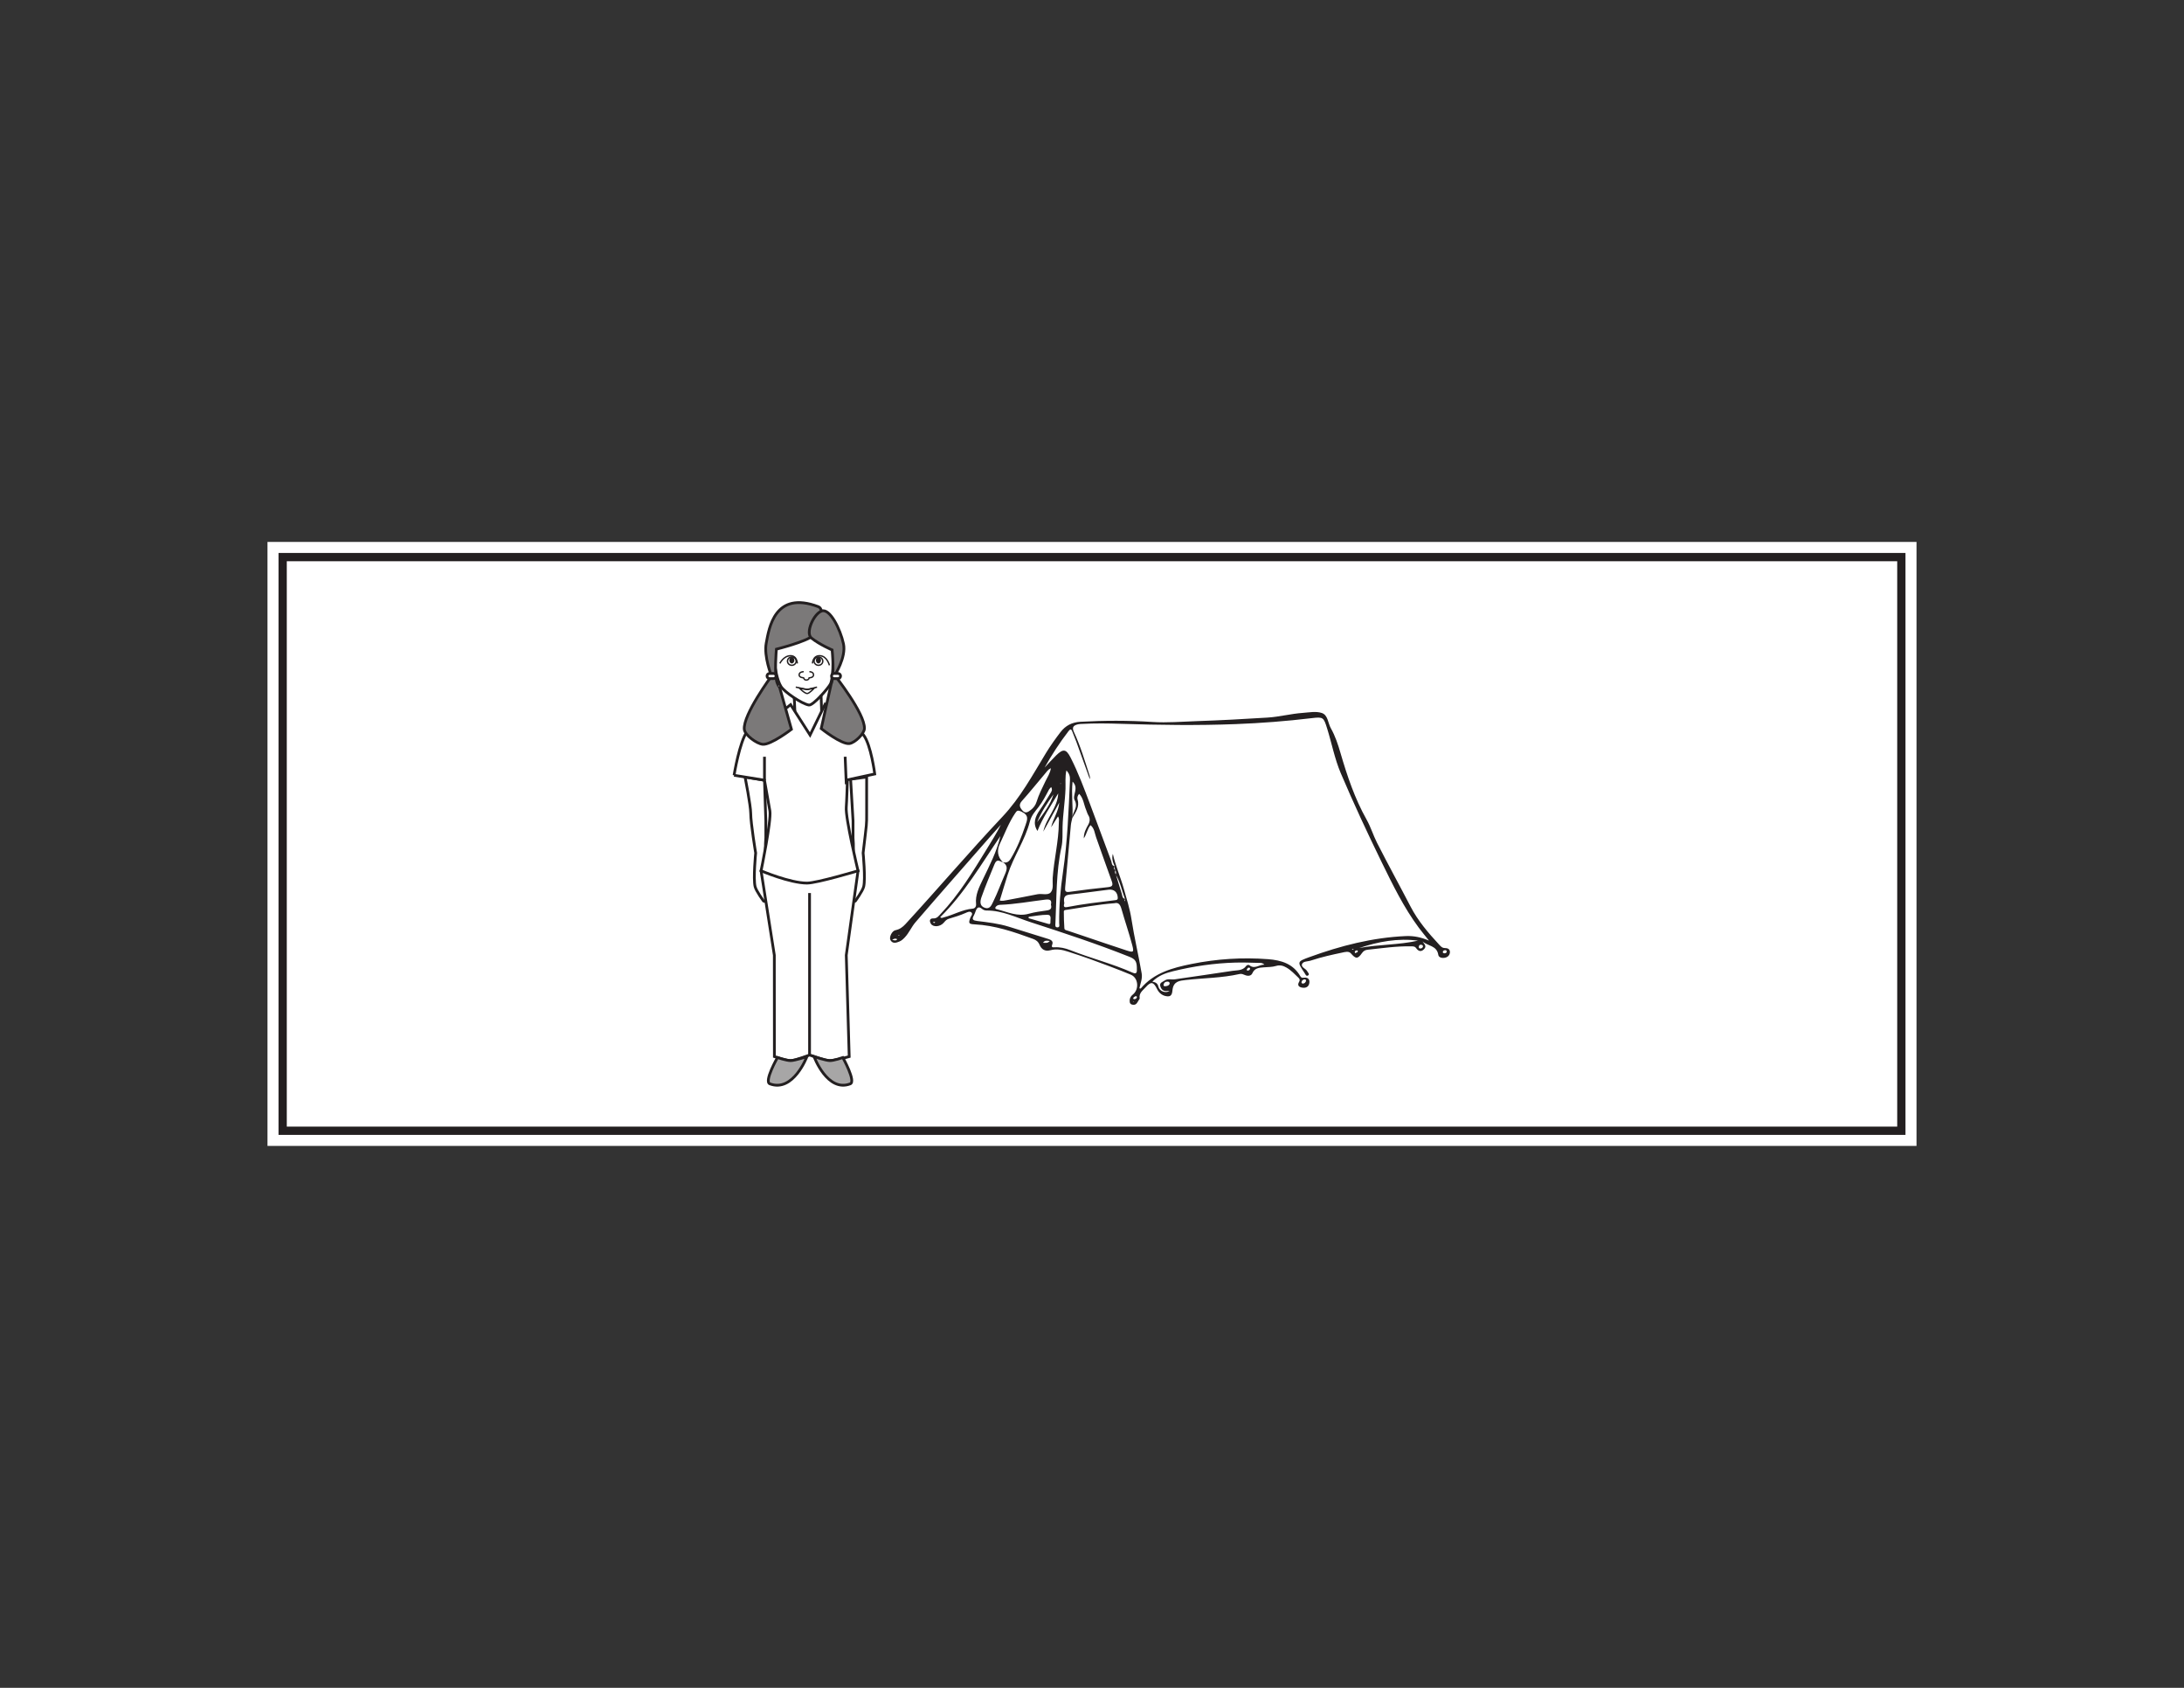<?xml version="1.0" encoding="UTF-8"?>
<svg xmlns="http://www.w3.org/2000/svg" xmlns:xlink="http://www.w3.org/1999/xlink" width="792pt" height="612pt" viewBox="0 0 792 612" version="1.1">
<rect x="0" y="0" width="792" height="612" fill="#333333" stroke="none"/>
<g id="surface1">
<path style=" stroke:none;fill-rule:nonzero;fill:rgb(100%,100%,100%);fill-opacity:1;" d="M 695 415.5 L 97 415.5 L 97 196.5 L 695 196.5 Z M 695 415.5 "/>
<path style=" stroke:none;fill-rule:nonzero;fill:rgb(100%,100%,100%);fill-opacity:1;" d="M 102.5 202 L 689.5 202 L 689.5 410 L 102.5 410 Z M 102.5 202 "/>
<path style=" stroke:none;fill-rule:nonzero;fill:rgb(13.73%,12.16%,12.549%);fill-opacity:1;" d="M 691 200.5 L 101 200.5 L 101 411.5 L 691 411.5 Z M 688 408.5 L 104 408.5 L 104 203.5 L 688 203.5 Z M 688 408.5 "/>
<path style=" stroke:none;fill-rule:evenodd;fill:rgb(13.73%,12.16%,12.549%);fill-opacity:1;" d="M 410.859 363.312 C 410.918 363.336 410.977 363.375 411.031 363.367 C 411.062 363.367 411.078 363.281 411.102 363.23 C 411.043 363.211 410.984 363.172 410.926 363.176 C 410.898 363.18 410.883 363.266 410.859 363.312 M 379.547 285.594 L 379.594 285.719 L 379.645 285.594 Z M 326.211 339.164 C 326.164 339.113 326.113 339.027 326.074 339.031 C 325.953 339.039 325.836 339.086 325.715 339.121 C 325.758 339.164 325.805 339.254 325.848 339.25 C 325.969 339.238 326.09 339.191 326.211 339.164 M 339.145 334.355 C 338.918 334.316 338.746 334.258 338.582 334.277 C 338.504 334.285 338.441 334.438 338.367 334.523 C 338.535 334.574 338.699 334.656 338.867 334.664 C 338.934 334.668 339.012 334.512 339.145 334.355 M 490.445 344.355 C 490.602 344.301 490.77 344.238 490.938 344.176 C 490.836 344.137 490.73 344.074 490.625 344.07 C 490.504 344.066 490.379 344.117 490.254 344.145 C 490.312 344.203 490.363 344.266 490.445 344.355 M 452.684 350.852 C 452.52 351.043 452.215 351.258 452.137 351.535 C 452.035 351.891 452.402 351.984 452.652 351.91 C 452.961 351.816 453.301 351.66 453.324 351.258 C 453.348 350.875 453.059 350.867 452.684 350.852 M 412.289 361.625 C 412.309 361.238 412 361.148 411.766 361.23 C 411.477 361.336 411.156 361.547 411 361.805 C 410.836 362.07 411.059 362.324 411.379 362.297 C 411.793 362.258 412.148 362.074 412.289 361.625 M 491.43 345.602 C 492.023 345.379 492.387 345.277 492.426 344.875 C 492.434 344.789 492.137 344.562 492.027 344.59 C 491.707 344.668 491.324 344.77 491.281 345.18 C 491.266 345.352 491.406 345.539 491.43 345.602 M 523.82 345.668 C 524.242 345.609 524.664 345.523 524.637 344.973 C 524.617 344.648 524.324 344.508 524.047 344.535 C 523.633 344.582 523.203 344.711 523.219 345.246 C 523.223 345.59 523.547 345.621 523.82 345.668 M 323.531 340.777 C 324.391 340.98 324.906 341.207 325.387 340.547 C 324.797 340.254 324.348 340.242 323.531 340.777 M 378.23 341.84 C 379.129 341.84 379.863 342.141 380.68 341.203 C 379.691 341.102 378.961 340.82 378.23 341.84 M 516.047 343.094 C 515.957 342.668 515.613 342.574 515.266 342.547 C 514.699 342.504 514.551 342.953 514.508 343.363 C 514.465 343.805 514.816 343.961 515.203 343.91 C 515.664 343.848 515.969 343.578 516.047 343.094 M 473.637 355.668 C 473.57 355.387 473.508 355.078 473.148 355.105 C 472.543 355.16 472.098 355.484 471.977 356.086 C 471.926 356.348 472.109 356.637 472.453 356.637 C 473.105 356.637 473.422 356.203 473.637 355.668 M 424.168 356.656 C 424.156 356.059 423.781 355.926 423.328 355.926 C 422.621 355.926 422.121 356.25 421.969 356.961 C 421.836 357.598 422.301 357.641 422.73 357.586 C 423.355 357.508 423.965 357.344 424.168 356.656 M 376.098 298.113 C 378.414 294.949 380.875 291.863 382.027 288.031 C 379.73 291.207 377.59 294.477 376.098 298.113 M 373.051 332.422 C 373.039 332.594 373.027 332.762 373.012 332.934 C 375.191 333.562 377.367 334.199 379.551 334.82 C 380.109 334.977 381.023 335.43 380.922 334.367 C 380.828 333.43 381.52 331.703 379.828 331.695 C 377.57 331.68 375.309 332.156 373.051 332.422 M 492.898 343.742 C 499.926 342.418 507.195 342.656 514.227 341.078 C 506.902 340.113 499.859 341.418 492.898 343.742 M 381.086 278.527 C 380.027 279.047 379.508 279.898 378.891 280.621 C 376.117 283.883 373.457 287.238 370.59 290.414 C 369.34 291.805 369.832 292.781 370.762 293.863 C 371.867 295.156 372.867 294.406 373.855 293.641 C 374.828 292.887 375.527 291.93 375.887 290.762 C 376.691 288.129 377.953 285.703 379.137 283.234 C 379.844 281.75 380.84 280.367 381.086 278.527 M 381.102 328.027 C 381.508 326.324 380.699 326 379.086 326.195 C 373.582 326.859 368.121 327.891 362.566 328.086 C 362.227 328.098 361.855 328.207 361.57 328.383 C 361.301 328.555 361 328.852 360.945 329.137 C 360.859 329.586 361.34 329.648 361.656 329.73 C 365.418 330.688 369.035 332.473 373.133 331.305 C 375.215 330.715 377.398 330.438 379.551 330.133 C 380.84 329.953 381.547 329.508 381.102 328.027 M 385.965 327.469 C 386.031 327.645 385.156 329.258 386.938 328.906 C 392.738 327.762 398.602 327.113 404.457 326.387 C 404.93 326.328 405.383 326.258 405.344 325.508 C 405.25 323.512 404.023 322.352 401.996 322.598 C 397.324 323.168 392.664 323.852 387.988 324.359 C 386.316 324.543 385.508 325.141 385.965 327.469 M 386.711 279.348 C 386.191 281.742 386.469 283.895 386.391 286.031 C 386.223 290.637 385.441 295.211 385.324 299.844 C 385.262 302.285 385.449 304.758 384.918 307.188 C 382.938 316.25 383.188 325.496 382.738 334.68 C 382.711 335.316 382.473 336.328 383.543 336.254 C 384.43 336.195 384.105 335.266 384.098 334.699 C 384.027 328.512 384.562 322.414 385.469 316.258 C 387.098 305.207 387.523 294.008 388.004 282.836 C 388.059 281.578 387.816 280.5 386.711 279.348 M 424.141 359.324 C 423.801 359.324 423.457 359.293 423.121 359.328 C 421.832 359.465 421.125 358.746 420.785 357.645 C 420.367 356.297 421.574 356.078 422.348 355.539 C 423.504 354.73 424.793 355.281 426.012 355.102 C 432.953 354.059 439.914 353.129 446.852 352.035 C 448.605 351.758 450.648 352.039 451.922 350.234 C 452.16 349.895 452.785 349.734 453.086 349.984 C 454.973 351.566 456.59 349.727 458.52 349.781 C 457.727 348.988 456.902 349.152 456.172 349.129 C 453.434 349.051 450.688 348.957 447.953 349.031 C 440.34 349.242 432.84 350.34 425.449 352.145 C 422.777 352.797 420.148 353.68 417.879 355.934 C 419.176 356.184 419.793 356.586 420.074 357.754 C 420.484 359.434 422.625 360.246 424.141 359.324 M 362.781 303.156 C 355.828 313.355 349.711 323.949 340.949 332.574 C 341.516 333.066 341.895 332.719 342.262 332.629 C 345.793 331.734 349 329.785 352.719 329.473 C 353.582 329.402 354.051 328.668 353.957 327.781 C 353.617 324.52 355.059 321.723 356.379 318.953 C 358.797 313.879 361.449 308.91 362.781 303.156 M 404.129 327.504 C 398.047 327.961 392.52 329.031 386.957 329.879 C 386.5 329.949 385.785 329.898 385.785 330.535 C 385.781 332.562 385.844 334.594 385.984 336.613 C 386.031 337.27 386.793 337.32 387.309 337.5 C 388.902 338.055 390.508 338.57 392.105 339.109 C 397.57 340.949 403.02 342.84 408.504 344.617 C 411.094 345.453 411.258 345.254 410.594 342.715 C 409.438 338.297 407.922 333.984 406.695 329.598 C 406.148 327.637 405.379 327.211 404.129 327.504 M 412.27 351.691 C 412.336 348.703 411.816 347.82 409.582 346.93 C 397.801 342.227 385.75 338.277 373.699 334.363 C 368.496 332.676 363.441 330.102 357.738 330.148 C 357.215 330.152 356.57 329.934 356.176 329.594 C 354.859 328.453 354.27 329.152 353.801 330.387 C 353.602 330.914 353.434 331.461 353.156 331.945 C 352.297 333.445 352.887 333.754 354.41 333.945 C 358.238 334.422 362.094 334.859 365.809 336.004 C 370.629 337.488 375.445 338.984 380.262 340.496 C 381.195 340.789 382.027 341.344 381.586 342.473 C 381.18 343.516 381.691 343.527 382.418 343.48 C 384.426 343.363 386.328 343.809 388.18 344.539 C 395.633 347.473 403.434 349.434 410.766 352.699 C 411.562 353.055 412.336 353.137 412.27 351.691 M 381.184 285.379 C 380.816 285.805 380.547 286.027 380.395 286.316 C 379.254 288.484 378.062 290.762 376.648 292.59 C 375.34 294.285 374.051 295.617 373.477 297.859 C 371.73 304.668 367.543 310.512 365.414 317.195 C 364.43 320.285 363.508 323.398 362.543 326.539 C 363.539 326.73 364.285 326.551 365.047 326.402 C 368.77 325.676 372.508 325.016 376.227 324.25 C 377.867 323.914 380.012 324.781 381.066 323.531 C 382.137 322.266 381.621 320.145 381.738 318.406 C 382.195 311.66 383.922 305.062 383.977 298.281 C 383.984 297.582 384.215 296.832 383.668 296.02 C 382.762 297.457 381.965 298.727 381.168 299.992 C 381.871 296.867 383.852 294.266 384.133 291.004 L 378.34 301.531 C 379.371 296.594 383.523 292.941 383.754 287.676 C 381.09 292.168 378.105 296.469 376.223 301.293 C 374.438 298.551 375.398 296.094 377.113 293.648 C 378.484 291.691 379.699 289.625 380.953 287.59 C 381.312 287.008 381.77 286.406 381.184 285.379 M 388.859 296.574 C 388.914 294.426 391.148 292.77 389.703 290.113 C 388.754 288.367 391.387 285.777 388.957 283.414 C 388.445 288.016 389.219 292.305 388.863 296.57 C 388.68 297.449 388.414 298.32 388.332 299.211 C 387.633 306.699 386.996 314.195 386.273 321.688 C 386.141 323.043 386.289 323.602 387.879 323.375 C 392.469 322.719 397.078 322.152 401.691 321.688 C 403.328 321.523 403.742 321.086 403.148 319.469 C 401.199 314.195 399.391 308.867 397.484 303.578 C 396.953 302.105 396.91 300.395 395.473 299.195 C 394.289 300.523 394.141 302.355 393.027 303.996 C 392.996 301.918 393.859 300.445 394.66 298.988 C 395.312 297.805 395.332 296.648 394.664 295.594 C 394.262 294.957 394.141 294.285 393.871 293.668 C 393.035 291.754 392.934 289.484 391.348 287.836 C 390.727 288.492 390.582 289.305 390.762 289.891 C 391.586 292.582 390.07 294.531 388.859 296.574 M 363.621 312.59 C 364.973 313.043 365.828 312.523 366.547 311.332 C 368.84 307.523 370.457 303.438 371.871 299.238 C 372.559 297.191 373.238 295.625 370.453 294.316 C 369.031 293.648 368.777 293.922 368.145 294.855 C 365.805 298.305 364.375 302.211 362.598 305.938 C 361.453 308.344 361.711 310.68 363.691 312.664 C 362.562 312.348 361.527 311.16 360.641 313.355 C 359.035 317.316 357.344 321.242 355.93 325.273 C 355.402 326.766 355.164 328.5 357.141 329.172 C 358.957 329.789 359.547 328.219 360.16 326.969 C 361.773 323.695 363.008 320.254 364.469 316.918 C 365.27 315.098 365.496 313.73 363.621 312.59 M 384.664 284.266 C 384.547 284.258 384.434 284.25 384.316 284.246 C 384.449 284.242 384.582 284.238 384.711 284.238 C 384.477 284.168 384.41 284.082 384.68 283.965 C 384.676 284.066 384.672 284.164 384.664 284.266 M 404.223 314.066 C 403.57 312.652 403.074 311.215 403.562 309.609 C 404.543 313.996 406.379 318.09 407.578 322.387 C 408.578 325.973 409.73 329.551 410.297 333.215 C 411.316 339.855 412.883 346.379 414.02 352.988 C 414.336 354.824 413.562 356.578 413.188 358.359 C 413.445 358.402 413.633 358.48 413.672 358.434 C 418.488 352.723 425.16 350.93 432.086 349.531 C 441.258 347.68 450.48 347.082 459.809 347.789 C 464.664 348.16 468.953 349.453 471.559 353.988 C 471.926 354.633 472.359 354.566 472.969 354.496 C 474.324 354.344 474.992 355.125 474.82 356.391 C 474.621 357.863 473.512 358.344 472.168 358.102 C 471.016 357.895 470.355 357.246 471.109 356.004 C 471.465 355.418 471.344 354.98 470.867 354.523 C 469.496 353.207 468.195 351.801 466.531 350.84 C 465.359 350.164 464.195 349.801 462.73 350.246 C 461.348 350.672 459.812 350.633 458.34 350.75 C 456.645 350.887 455.012 350.934 454.152 352.891 C 453.703 353.91 452.57 353.973 451.555 353.582 C 450.902 353.332 450.32 352.992 449.547 353.164 C 443.133 354.613 436.551 354.617 430.047 355.34 C 427.688 355.602 425.598 355.832 425.207 358.828 C 425.078 359.812 425.07 361.355 423.445 361.27 C 421.715 361.176 420.371 360.199 419.617 358.648 C 418.312 355.98 417.402 355.777 415.477 357.957 C 414.453 359.109 412.977 360.043 413.293 361.961 C 413.328 362.18 413.07 362.461 412.918 362.699 C 412.438 363.449 412.133 364.414 410.945 364.328 C 410.328 364.281 409.805 364.062 409.703 363.406 C 409.527 362.281 409.906 361.336 410.812 360.617 C 413.16 358.75 412.852 354.578 410.078 353.414 C 405.223 351.383 400.266 349.59 395.324 347.762 C 392.691 346.789 390.004 345.953 387.336 345.066 C 385.234 344.363 383.09 343.957 380.902 344.551 C 378.969 345.074 377.672 344.234 376.988 342.594 C 376.492 341.414 375.723 340.836 374.617 340.434 C 367.734 337.918 360.824 335.523 353.398 335.164 C 351.258 335.062 351.141 334.734 351.918 332.68 C 352.145 332.082 352.945 331.402 352.219 330.801 C 351.652 330.332 350.816 330.742 350.211 331.012 C 348.215 331.902 346.129 332.516 344.047 333.148 C 343.273 333.383 342.801 333.906 342.281 334.523 C 340.941 336.121 338.379 336.27 337.566 334.938 C 336.918 333.875 337.191 332.961 338.391 333.012 C 339.809 333.07 340.379 332.152 341.117 331.375 C 347.762 324.387 352.719 316.188 357.73 308.035 C 359.535 305.102 361.367 302.188 362.957 299.043 C 361.605 300.547 360.242 302.039 358.91 303.562 C 349.914 313.828 340.879 324.066 331.977 334.414 C 330.535 336.086 329.672 338.25 328.109 339.898 C 327.516 340.527 326.926 341.082 326.121 341.406 C 324.953 341.883 323.711 342.234 322.938 340.922 C 322.309 339.859 323.461 337.535 324.711 337.285 C 326.254 336.98 327.344 336.172 328.387 335.035 C 340.195 322.18 351.52 308.875 363.484 296.18 C 370.047 289.223 374.422 281.074 379.266 273.109 C 380.879 270.461 382.676 267.949 384.559 265.484 C 386.406 263.066 388.789 261.883 391.746 261.715 C 400.469 261.219 409.203 261.207 417.918 261.777 C 423.289 262.129 428.605 261.66 433.949 261.48 C 442.531 261.195 451.102 260.727 459.672 260.188 C 463.969 259.918 468.141 258.789 472.43 258.492 C 474.754 258.332 477.219 257.812 479.352 258.531 C 481.598 259.289 481.543 262.176 482.613 264.055 C 484.199 266.844 485.203 269.906 486.117 273.039 C 488.539 281.336 491.289 289.547 495.562 297.145 C 497.082 299.84 497.973 302.848 499.363 305.59 C 503.312 313.363 507.52 321.004 511.535 328.742 C 514.227 333.926 517.969 338.285 521.895 342.523 C 522.461 343.133 522.988 343.766 523.992 343.758 C 524.984 343.746 525.883 344.152 525.793 345.344 C 525.719 346.332 525.047 347.02 524.07 347.25 C 523.02 347.496 521.734 347.238 521.582 346.227 C 521.066 342.789 517.719 343.047 515.852 341.355 C 516.414 342.285 517.547 343.023 516.383 344.195 C 515.301 345.281 514.312 344.875 513.566 343.809 C 513.055 343.078 512.391 343.152 511.699 343.137 C 506.402 343.023 501.176 343.82 495.93 344.371 C 495.043 344.465 494.438 344.816 493.883 345.609 C 492.355 347.809 491.621 347.707 489.898 345.707 C 489.082 344.766 487.762 345.191 486.703 345.41 C 482.992 346.188 479.285 347.008 475.676 348.191 C 475.605 348.215 475.535 348.227 475.473 348.254 C 474.355 348.664 472.664 348.5 472.215 349.461 C 471.621 350.723 473.527 351.16 474.047 352.168 C 474.289 352.633 474.973 353.211 474.449 353.625 C 473.691 354.219 473.418 353.305 473.098 352.82 C 470.352 348.695 470.352 348.68 474.887 347.027 C 486.172 342.914 497.695 339.957 509.777 339.414 C 512.777 339.281 515.445 339.887 518.215 341.066 C 516.977 339.504 515.688 337.969 514.496 336.367 C 509.059 329.031 505.07 320.848 501.086 312.707 C 495.867 302.027 490.844 291.242 486.195 280.309 C 484.008 275.164 482.953 269.543 481.277 264.176 C 480 260.082 479.895 259.887 475.672 260.395 C 466.512 261.496 457.336 262.203 448.109 262.555 C 434.242 263.086 420.387 262.902 406.527 262.449 C 401.816 262.293 397.098 262.223 392.383 262.488 C 391.891 262.516 391.387 262.504 390.914 262.625 C 389.43 263.004 388.578 263.562 389.441 265.41 C 391.82 270.512 393.414 275.91 395.137 281.258 C 395.262 281.648 395.32 282.055 395.207 282.512 C 393.586 278.012 391.977 273.512 390.344 269.02 C 389.887 267.766 389.32 266.547 388.867 265.289 C 388.488 264.23 388.09 264.32 387.477 265.117 C 384.27 269.285 381.406 273.684 378.816 278.312 C 380.219 276.828 381.57 275.301 383.027 273.875 C 385.516 271.441 386.629 271.539 388.219 274.652 C 391.035 280.168 393.18 285.988 395.367 291.773 C 397.93 298.551 400.402 305.359 402.953 312.141 C 403.219 312.852 403.07 313.914 404.219 314.078 C 403.906 314.645 403.746 315.168 404.531 315.48 C 404.199 316.043 404.297 316.57 404.652 317.07 C 405.355 319.371 406.02 321.684 406.773 323.965 C 407.012 324.684 406.902 325.68 407.949 325.949 C 407.922 326.23 407.512 326.516 407.973 326.777 C 407.965 326.504 407.957 326.23 407.949 325.961 C 406.84 323.012 406.27 319.855 404.621 317.105 C 404.801 316.555 404.684 316.031 404.5 315.512 C 404.215 315.066 404.117 314.586 404.223 314.066 "/>
<path style=" stroke:none;fill-rule:nonzero;fill:rgb(100%,100%,100%);fill-opacity:1;" d="M 297.812 262.992 L 288.02 262.992 L 288.02 253.582 L 297.812 253.582 Z M 297.812 262.992 "/>
<path style=" stroke:none;fill-rule:nonzero;fill:rgb(100%,100%,100%);fill-opacity:1;" d="M 307.926 326.719 C 307.602 325.816 309.164 324.199 309.344 323.227 C 309.543 322.172 309.344 318.855 309.344 318.855 L 307.926 321.484 L 307.926 311.312 C 307.926 311.312 309.16 309.707 309.344 308.98 C 309.672 307.754 309.344 303.75 309.344 303.75 L 309.344 297.648 L 308.465 282.523 L 314.277 281.754 C 314.277 281.754 314.277 292.086 314.273 294.906 C 314.27 299.395 314.379 297.625 313 309.277 C 313 309.277 313.906 318.602 313.203 321.484 C 312.816 323.09 310.16 326.719 310.16 326.719 C 310.16 326.719 308.184 327.426 307.926 326.719 "/>
<path style="fill:none;stroke-width:1;stroke-linecap:butt;stroke-linejoin:miter;stroke:rgb(13.73%,12.16%,12.549%);stroke-opacity:1;stroke-miterlimit:4;" d="M 0.001 -0.001 C -0.323 0.901 1.239 2.518 1.419 3.491 C 1.618 4.546 1.419 7.862 1.419 7.862 L 0.001 5.233 L 0.001 15.405 C 0.001 15.405 1.236 17.011 1.419 17.737 C 1.747 18.964 1.419 22.968 1.419 22.968 L 1.419 29.069 L 0.54 44.194 L 6.353 44.964 C 6.353 44.964 6.353 34.632 6.349 31.811 C 6.345 27.323 6.454 29.093 5.075 17.44 C 5.075 17.44 5.982 8.116 5.279 5.233 C 4.892 3.628 2.236 -0.001 2.236 -0.001 C 2.236 -0.001 0.259 -0.708 0.001 -0.001 Z M 0.001 -0.001 " transform="matrix(1,0,0,-1,307.925,326.718)"/>
<path style=" stroke:none;fill-rule:nonzero;fill:rgb(100%,100%,100%);fill-opacity:1;" d="M 280.746 239.609 C 280.41 236.883 280.145 231.305 280.746 228.621 C 281.422 225.594 286.668 220.762 291.828 220.855 C 296.988 220.941 301.641 224.621 302.098 228.965 C 302.375 231.629 302.098 238.668 302.098 238.668 C 302.098 238.668 302.191 245.602 301.203 247.902 C 300.625 249.25 294.891 255.891 293.336 255.641 C 290.875 255.266 284.508 250.984 283.219 248.926 C 281.793 246.637 281.074 242.254 280.746 239.609 "/>
<path style="fill:none;stroke-width:1;stroke-linecap:butt;stroke-linejoin:miter;stroke:rgb(13.73%,12.16%,12.549%);stroke-opacity:1;stroke-miterlimit:4;" d="M 0.002 -0.002 C -0.334 2.725 -0.6 8.303 0.002 10.986 C 0.677 14.014 5.924 18.846 11.084 18.752 C 16.244 18.666 20.896 14.986 21.353 10.643 C 21.631 7.979 21.353 0.94 21.353 0.94 C 21.353 0.94 21.447 -5.994 20.459 -8.295 C 19.881 -9.643 14.146 -16.283 12.592 -16.033 C 10.131 -15.658 3.763 -11.377 2.474 -9.318 C 1.049 -7.029 0.33 -2.646 0.002 -0.002 Z M 0.002 -0.002 " transform="matrix(1,0,0,-1,280.744,239.607)"/>
<path style=" stroke:none;fill-rule:nonzero;fill:rgb(100%,100%,100%);fill-opacity:1;" d="M 279.148 326.719 C 279.473 325.816 277.898 324.199 277.715 323.227 C 277.516 322.172 277.715 318.855 277.715 318.855 L 279.148 321.484 L 279.148 311.312 C 279.148 311.312 277.906 309.707 277.715 308.98 C 277.391 307.754 277.715 303.75 277.715 303.75 L 277.715 297.648 L 277.23 282.895 L 270.195 281.754 C 270.195 281.754 272.227 292.07 272.234 294.883 C 272.238 298.504 274.031 309.277 274.031 309.277 C 274.031 309.277 273.121 318.602 273.828 321.484 C 274.227 323.09 276.898 326.719 276.898 326.719 C 276.898 326.719 278.887 327.426 279.148 326.719 "/>
<path style="fill:none;stroke-width:1;stroke-linecap:butt;stroke-linejoin:miter;stroke:rgb(13.73%,12.16%,12.549%);stroke-opacity:1;stroke-miterlimit:4;" d="M 0.002 -0.001 C 0.326 0.901 -1.248 2.518 -1.432 3.491 C -1.631 4.546 -1.432 7.862 -1.432 7.862 L 0.002 5.233 L 0.002 15.405 C 0.002 15.405 -1.24 17.011 -1.432 17.737 C -1.756 18.964 -1.432 22.968 -1.432 22.968 L -1.432 29.069 L -1.916 43.823 L -8.951 44.964 C -8.951 44.964 -6.92 34.647 -6.912 31.835 C -6.908 28.214 -5.115 17.44 -5.115 17.44 C -5.115 17.44 -6.026 8.116 -5.319 5.233 C -4.92 3.628 -2.248 -0.001 -2.248 -0.001 C -2.248 -0.001 -0.26 -0.708 0.002 -0.001 Z M 0.002 -0.001 " transform="matrix(1,0,0,-1,279.147,326.718)"/>
<path style="fill-rule:nonzero;fill:rgb(100%,100%,100%);fill-opacity:1;stroke-width:1;stroke-linecap:butt;stroke-linejoin:miter;stroke:rgb(13.73%,12.16%,12.549%);stroke-opacity:1;stroke-miterlimit:4;" d="M 0 -0.001 L 0.199 -5.907 " transform="matrix(1,0,0,-1,297.75,252.011)"/>
<path style=" stroke:none;fill-rule:nonzero;fill:rgb(100%,100%,100%);fill-opacity:1;" d="M 280.824 383.109 L 280.801 346.34 L 275.992 315.746 C 275.992 315.746 286.352 308.988 292.074 308.988 C 298.609 308.988 311.156 315.746 311.156 315.746 L 306.891 346.34 L 307.953 383.109 C 307.953 383.109 302.605 384.633 300.762 384.57 C 298.879 384.496 293.574 382.531 293.574 382.531 C 293.574 382.531 288.516 384.523 286.707 384.57 C 285.184 384.598 280.824 383.109 280.824 383.109 "/>
<path style="fill:none;stroke-width:1;stroke-linecap:butt;stroke-linejoin:miter;stroke:rgb(13.73%,12.16%,12.549%);stroke-opacity:1;stroke-miterlimit:4;" d="M -0.001 0 L -0.025 36.77 L -4.833 67.364 C -4.833 67.364 5.526 74.121 11.249 74.121 C 17.784 74.121 30.331 67.364 30.331 67.364 L 26.065 36.77 L 27.128 0 C 27.128 0 21.78 -1.523 19.936 -1.461 C 18.053 -1.386 12.749 0.578 12.749 0.578 C 12.749 0.578 7.69 -1.414 5.882 -1.461 C 4.358 -1.488 -0.001 0 -0.001 0 Z M -0.001 0 " transform="matrix(1,0,0,-1,280.825,383.11)"/>
<path style="fill-rule:nonzero;fill:rgb(100%,100%,100%);fill-opacity:1;stroke-width:1;stroke-linecap:butt;stroke-linejoin:miter;stroke:rgb(13.73%,12.16%,12.549%);stroke-opacity:1;stroke-miterlimit:4;" d="M -0.001 -0.001 L 11.03 -1.786 C 11.03 -1.786 12.663 -10.903 12.991 -12.934 C 13.561 -16.454 9.792 -34.637 9.792 -34.637 C 9.792 -34.637 20.26 -39.102 26.467 -39.094 C 30.088 -39.083 44.956 -34.637 44.956 -34.637 C 44.956 -34.637 40.303 -15.426 40.69 -11.512 C 40.838 -9.993 41.096 -1.665 41.096 -1.665 L 51.014 0.468 C 51.014 0.468 49.667 10.988 46.979 14.57 C 44.788 17.496 34.561 23.292 34.561 23.292 L 32.928 25.613 L 27.557 14.585 L 20.506 25.613 L 17.565 23.292 C 17.565 23.292 6.917 18.824 4.819 16.027 C 1.963 12.21 -0.001 -0.001 -0.001 -0.001 " transform="matrix(1,0,0,-1,266.201,281.109)"/>
<path style="fill-rule:nonzero;fill:rgb(100%,100%,100%);fill-opacity:1;stroke-width:1;stroke-linecap:butt;stroke-linejoin:miter;stroke:rgb(13.73%,12.16%,12.549%);stroke-opacity:1;stroke-miterlimit:4;" d="M 0.001 -0.001 L 0.239 -5.016 " transform="matrix(1,0,0,-1,288.019,252.901)"/>
<path style="fill:none;stroke-width:1;stroke-linecap:butt;stroke-linejoin:miter;stroke:rgb(13.73%,12.16%,12.549%);stroke-opacity:1;stroke-miterlimit:4;" d="M 0.001 0.002 L 0.001 58.724 " transform="matrix(1,0,0,-1,293.573,382.533)"/>
<path style=" stroke:none;fill-rule:nonzero;fill:rgb(65.492%,64.864%,65.019%);fill-opacity:1;" d="M 279.191 392.996 C 276.965 392.156 281.941 383.465 281.941 383.465 C 281.941 383.465 285.184 384.562 286.711 384.57 C 288.246 384.57 292.625 383.109 292.625 383.109 C 292.625 383.109 287.691 396.191 279.191 392.996 "/>
<path style="fill:none;stroke-width:1;stroke-linecap:butt;stroke-linejoin:miter;stroke:rgb(13.73%,12.16%,12.549%);stroke-opacity:1;stroke-miterlimit:4;" d="M -0.001 0.001 C -2.227 0.841 2.749 9.532 2.749 9.532 C 2.749 9.532 5.991 8.434 7.519 8.427 C 9.054 8.427 13.433 9.888 13.433 9.888 C 13.433 9.888 8.499 -3.194 -0.001 0.001 Z M -0.001 0.001 " transform="matrix(1,0,0,-1,279.192,392.997)"/>
<path style=" stroke:none;fill-rule:nonzero;fill:rgb(65.492%,64.864%,65.019%);fill-opacity:1;" d="M 308.328 392.996 C 310.504 392.156 305.641 383.465 305.641 383.465 C 305.641 383.465 302.477 384.562 300.984 384.57 C 299.488 384.57 295.207 383.109 295.207 383.109 C 295.207 383.109 300.027 396.191 308.328 392.996 "/>
<path style="fill:none;stroke-width:1;stroke-linecap:butt;stroke-linejoin:miter;stroke:rgb(13.73%,12.16%,12.549%);stroke-opacity:1;stroke-miterlimit:4;" d="M -0 0.001 C 2.175 0.841 -2.688 9.532 -2.688 9.532 C -2.688 9.532 -5.852 8.434 -7.344 8.427 C -8.84 8.427 -13.121 9.888 -13.121 9.888 C -13.121 9.888 -8.301 -3.194 -0 0.001 Z M -0 0.001 " transform="matrix(1,0,0,-1,308.329,392.997)"/>
<path style="fill:none;stroke-width:1;stroke-linecap:butt;stroke-linejoin:miter;stroke:rgb(13.73%,12.16%,12.549%);stroke-opacity:1;stroke-miterlimit:4;" d="M 0.001 0.002 L 0.001 8.502 " transform="matrix(1,0,0,-1,277.229,282.892)"/>
<path style="fill:none;stroke-width:1;stroke-linecap:butt;stroke-linejoin:miter;stroke:rgb(13.73%,12.16%,12.549%);stroke-opacity:1;stroke-miterlimit:4;" d="M -0 -0 L -0.407 9.976 " transform="matrix(1,0,0,-1,306.891,284.367)"/>
<path style="fill-rule:nonzero;fill:rgb(65.492%,64.864%,65.019%);fill-opacity:1;stroke-width:1;stroke-linecap:butt;stroke-linejoin:miter;stroke:rgb(13.73%,12.16%,12.549%);stroke-opacity:1;stroke-miterlimit:4;" d="M -0.002 0.001 C -0.002 0.001 -0.798 2.037 -1.322 1.56 C -2.654 0.357 0.471 -5.585 0.471 -5.585 Z M -0.002 0.001 " transform="matrix(1,0,0,-1,280.384,238.158)"/>
<path style="fill-rule:nonzero;fill:rgb(65.492%,64.864%,65.019%);fill-opacity:1;stroke-width:1;stroke-linecap:butt;stroke-linejoin:miter;stroke:rgb(13.73%,12.16%,12.549%);stroke-opacity:1;stroke-miterlimit:4;" d="M -0.001 0.001 C -0.001 0.001 0.87 2.037 1.436 1.56 C 2.881 0.357 -0.033 -5.585 -0.033 -5.585 Z M -0.001 0.001 " transform="matrix(1,0,0,-1,302.568,238.158)"/>
<path style="fill:none;stroke-width:0.5;stroke-linecap:butt;stroke-linejoin:miter;stroke:rgb(13.73%,12.16%,12.549%);stroke-opacity:1;stroke-miterlimit:4;" d="M -0.001 0.001 C -0.001 0.001 -0.071 2.892 -2.563 2.794 C -5.052 2.692 -6.325 0.001 -6.325 0.001 " transform="matrix(1,0,0,-1,289.134,240.556)"/>
<path style="fill:none;stroke-width:0.5;stroke-linecap:butt;stroke-linejoin:miter;stroke:rgb(13.73%,12.16%,12.549%);stroke-opacity:1;stroke-miterlimit:4;" d="M -0.002 0.001 C -0.002 -0.831 -0.709 -1.503 -1.576 -1.503 C -2.451 -1.503 -3.154 -0.831 -3.154 0.001 C -3.154 0.829 -2.451 1.505 -1.576 1.505 C -0.709 1.505 -0.002 0.829 -0.002 0.001 Z M -0.002 0.001 " transform="matrix(1,0,0,-1,288.724,239.727)"/>
<path style=" stroke:none;fill-rule:nonzero;fill:rgb(13.73%,12.16%,12.549%);fill-opacity:1;" d="M 288.066 239.391 C 288.066 240.035 287.656 240.555 287.148 240.555 C 286.637 240.555 286.23 240.035 286.23 239.391 C 286.23 238.746 286.637 238.227 287.148 238.227 C 287.656 238.227 288.066 238.746 288.066 239.391 "/>
<path style="fill:none;stroke-width:0.5;stroke-linecap:butt;stroke-linejoin:miter;stroke:rgb(13.73%,12.16%,12.549%);stroke-opacity:1;stroke-miterlimit:4;" d="M 0.001 0.001 C 0.001 0.001 0.072 2.892 2.689 2.794 C 5.31 2.692 6.146 -0.675 6.146 -0.675 " transform="matrix(1,0,0,-1,294.635,240.556)"/>
<path style="fill:none;stroke-width:0.5;stroke-linecap:butt;stroke-linejoin:miter;stroke:rgb(13.73%,12.16%,12.549%);stroke-opacity:1;stroke-miterlimit:4;" d="M -0.002 0.001 C -0.002 -0.831 0.709 -1.503 1.58 -1.503 C 2.447 -1.503 3.162 -0.831 3.162 0.001 C 3.162 0.829 2.447 1.505 1.58 1.505 C 0.709 1.505 -0.002 0.829 -0.002 0.001 Z M -0.002 0.001 " transform="matrix(1,0,0,-1,295.217,239.727)"/>
<path style=" stroke:none;fill-rule:nonzero;fill:rgb(13.73%,12.16%,12.549%);fill-opacity:1;" d="M 295.879 239.391 C 295.879 240.035 296.289 240.555 296.797 240.555 C 297.305 240.555 297.715 240.035 297.715 239.391 C 297.715 238.746 297.305 238.227 296.797 238.227 C 296.289 238.227 295.879 238.746 295.879 239.391 "/>
<path style="fill:none;stroke-width:0.5;stroke-linecap:butt;stroke-linejoin:miter;stroke:rgb(13.73%,12.16%,12.549%);stroke-opacity:1;stroke-miterlimit:4;" d="M 0 -0.002 L 4.16 -0.865 L 7.723 -0.002 " transform="matrix(1,0,0,-1,288.566,249.143)"/>
<path style="fill:none;stroke-width:0.5;stroke-linecap:butt;stroke-linejoin:miter;stroke:rgb(13.73%,12.16%,12.549%);stroke-opacity:1;stroke-miterlimit:4;" d="M -0.001 0.001 C 0.761 0.016 2.487 1.883 2.487 1.883 L -0.001 1.454 L -2.763 1.883 C -2.763 1.883 -0.895 -0.027 -0.001 0.001 Z M -0.001 0.001 " transform="matrix(1,0,0,-1,292.728,251.462)"/>
<path style="fill:none;stroke-width:0.5;stroke-linecap:butt;stroke-linejoin:miter;stroke:rgb(13.73%,12.16%,12.549%);stroke-opacity:1;stroke-miterlimit:4;" d="M 0 -0 C 0 -0 1.5 -0 1.5 -1.153 C 1.5 -2.207 0 -2.207 0 -2.207 " transform="matrix(1,0,0,-1,293.523,243.547)"/>
<path style="fill:none;stroke-width:0.5;stroke-linecap:butt;stroke-linejoin:miter;stroke:rgb(13.73%,12.16%,12.549%);stroke-opacity:1;stroke-miterlimit:4;" d="M -0.002 -0 C -0.002 -0 -1.646 -0 -1.646 -1.153 C -1.646 -2.207 -0.002 -2.207 -0.002 -2.207 " transform="matrix(1,0,0,-1,291.439,243.547)"/>
<path style="fill:none;stroke-width:0.5;stroke-linecap:butt;stroke-linejoin:miter;stroke:rgb(13.73%,12.16%,12.549%);stroke-opacity:1;stroke-miterlimit:4;" d="M -0.001 -0.001 C -0.001 -0.001 0.03 -1.001 -1.033 -1.044 C -2.005 -1.079 -2.037 -0.079 -2.037 -0.079 " transform="matrix(1,0,0,-1,293.47,245.538)"/>
<path style=" stroke:none;fill-rule:nonzero;fill:rgb(48.238%,47.296%,47.53%);fill-opacity:1;" d="M 295.023 230.355 C 297.07 228.516 299.43 220.996 296.773 219.988 C 280.855 213.965 278.891 227.816 277.867 233.16 C 276.926 238.055 279.793 245.125 279.793 245.125 C 279.793 245.125 269.426 259.125 269.91 264.441 C 270.098 266.512 274.355 269.66 276.578 269.875 C 279.562 270.16 287.008 264.441 287.008 264.441 L 282.629 248.91 C 282.629 248.91 282.574 249.441 281.871 247.734 C 280.676 244.84 281.555 235.383 281.555 235.383 C 281.555 235.383 292.434 232.688 295.023 230.355 "/>
<path style="fill:none;stroke-width:1;stroke-linecap:butt;stroke-linejoin:miter;stroke:rgb(13.73%,12.16%,12.549%);stroke-opacity:1;stroke-miterlimit:4;" d="M 0 0.002 C 2.047 1.842 4.406 9.361 1.75 10.369 C -14.168 16.393 -16.133 2.541 -17.156 -2.803 C -18.098 -7.697 -15.23 -14.768 -15.23 -14.768 C -15.23 -14.768 -25.598 -28.768 -25.113 -34.084 C -24.926 -36.154 -20.668 -39.303 -18.445 -39.518 C -15.461 -39.803 -8.016 -34.084 -8.016 -34.084 L -12.394 -18.553 C -12.394 -18.553 -12.449 -19.084 -13.152 -17.377 C -14.348 -14.482 -13.469 -5.025 -13.469 -5.025 C -13.469 -5.025 -2.59 -2.33 0 0.002 Z M 0 0.002 " transform="matrix(1,0,0,-1,295.023,230.357)"/>
<path style=" stroke:none;fill-rule:nonzero;fill:rgb(48.238%,47.296%,47.53%);fill-opacity:1;" d="M 294.254 231.352 C 291.969 229.512 295.059 222.559 297.969 221.547 C 300.953 220.504 304.73 228.105 305.879 233.449 C 306.926 238.344 302.703 244.855 302.703 244.855 C 302.703 244.855 313.703 258.723 313.477 264.176 C 313.402 266.039 310.039 269.328 308.051 269.605 C 305.121 270.012 297.805 264.176 297.805 264.176 L 301.406 248.02 C 301.406 248.02 300.609 249.797 301.406 248.02 C 302.691 245.16 301.762 235.668 301.762 235.668 C 301.762 235.668 297.148 233.684 294.254 231.352 "/>
<path style="fill:none;stroke-width:1;stroke-linecap:butt;stroke-linejoin:miter;stroke:rgb(13.73%,12.16%,12.549%);stroke-opacity:1;stroke-miterlimit:4;" d="M -0.001 0.002 C -2.287 1.841 0.803 8.795 3.713 9.806 C 6.698 10.849 10.475 3.248 11.624 -2.096 C 12.67 -6.991 8.448 -13.502 8.448 -13.502 C 8.448 -13.502 19.448 -27.37 19.221 -32.823 C 19.147 -34.686 15.784 -37.975 13.795 -38.252 C 10.866 -38.659 3.549 -32.823 3.549 -32.823 L 7.151 -16.666 C 7.151 -16.666 6.354 -18.444 7.151 -16.666 C 8.436 -13.807 7.506 -4.315 7.506 -4.315 C 7.506 -4.315 2.893 -2.33 -0.001 0.002 Z M -0.001 0.002 " transform="matrix(1,0,0,-1,294.255,231.353)"/>
<path style=" stroke:none;fill-rule:nonzero;fill:rgb(100%,100%,100%);fill-opacity:1;" d="M 304.82 245.125 C 304.82 245.641 304.402 246.059 303.883 246.059 L 302.469 246.059 C 301.953 246.059 301.535 245.641 301.535 245.125 C 301.535 244.609 301.953 244.191 302.469 244.191 L 303.883 244.191 C 304.402 244.191 304.82 244.609 304.82 245.125 "/>
<path style="fill:none;stroke-width:1;stroke-linecap:butt;stroke-linejoin:miter;stroke:rgb(13.73%,12.16%,12.549%);stroke-opacity:1;stroke-miterlimit:4;" d="M 0.002 0.001 C 0.002 -0.515 -0.416 -0.933 -0.936 -0.933 L -2.35 -0.933 C -2.865 -0.933 -3.283 -0.515 -3.283 0.001 C -3.283 0.516 -2.865 0.934 -2.35 0.934 L -0.936 0.934 C -0.416 0.934 0.002 0.516 0.002 0.001 Z M 0.002 0.001 " transform="matrix(1,0,0,-1,304.819,245.126)"/>
<path style=" stroke:none;fill-rule:nonzero;fill:rgb(100%,100%,100%);fill-opacity:1;" d="M 281.438 245.125 C 281.438 245.641 281.02 246.059 280.5 246.059 L 279.086 246.059 C 278.57 246.059 278.152 245.641 278.152 245.125 C 278.152 244.609 278.57 244.191 279.086 244.191 L 280.5 244.191 C 281.02 244.191 281.438 244.609 281.438 245.125 "/>
<path style="fill:none;stroke-width:1;stroke-linecap:butt;stroke-linejoin:miter;stroke:rgb(13.73%,12.16%,12.549%);stroke-opacity:1;stroke-miterlimit:4;" d="M 0.002 0.001 C 0.002 -0.515 -0.416 -0.933 -0.936 -0.933 L -2.35 -0.933 C -2.865 -0.933 -3.283 -0.515 -3.283 0.001 C -3.283 0.516 -2.865 0.934 -2.35 0.934 L -0.936 0.934 C -0.416 0.934 0.002 0.516 0.002 0.001 Z M 0.002 0.001 " transform="matrix(1,0,0,-1,281.436,245.126)"/>
</g>
</svg>
